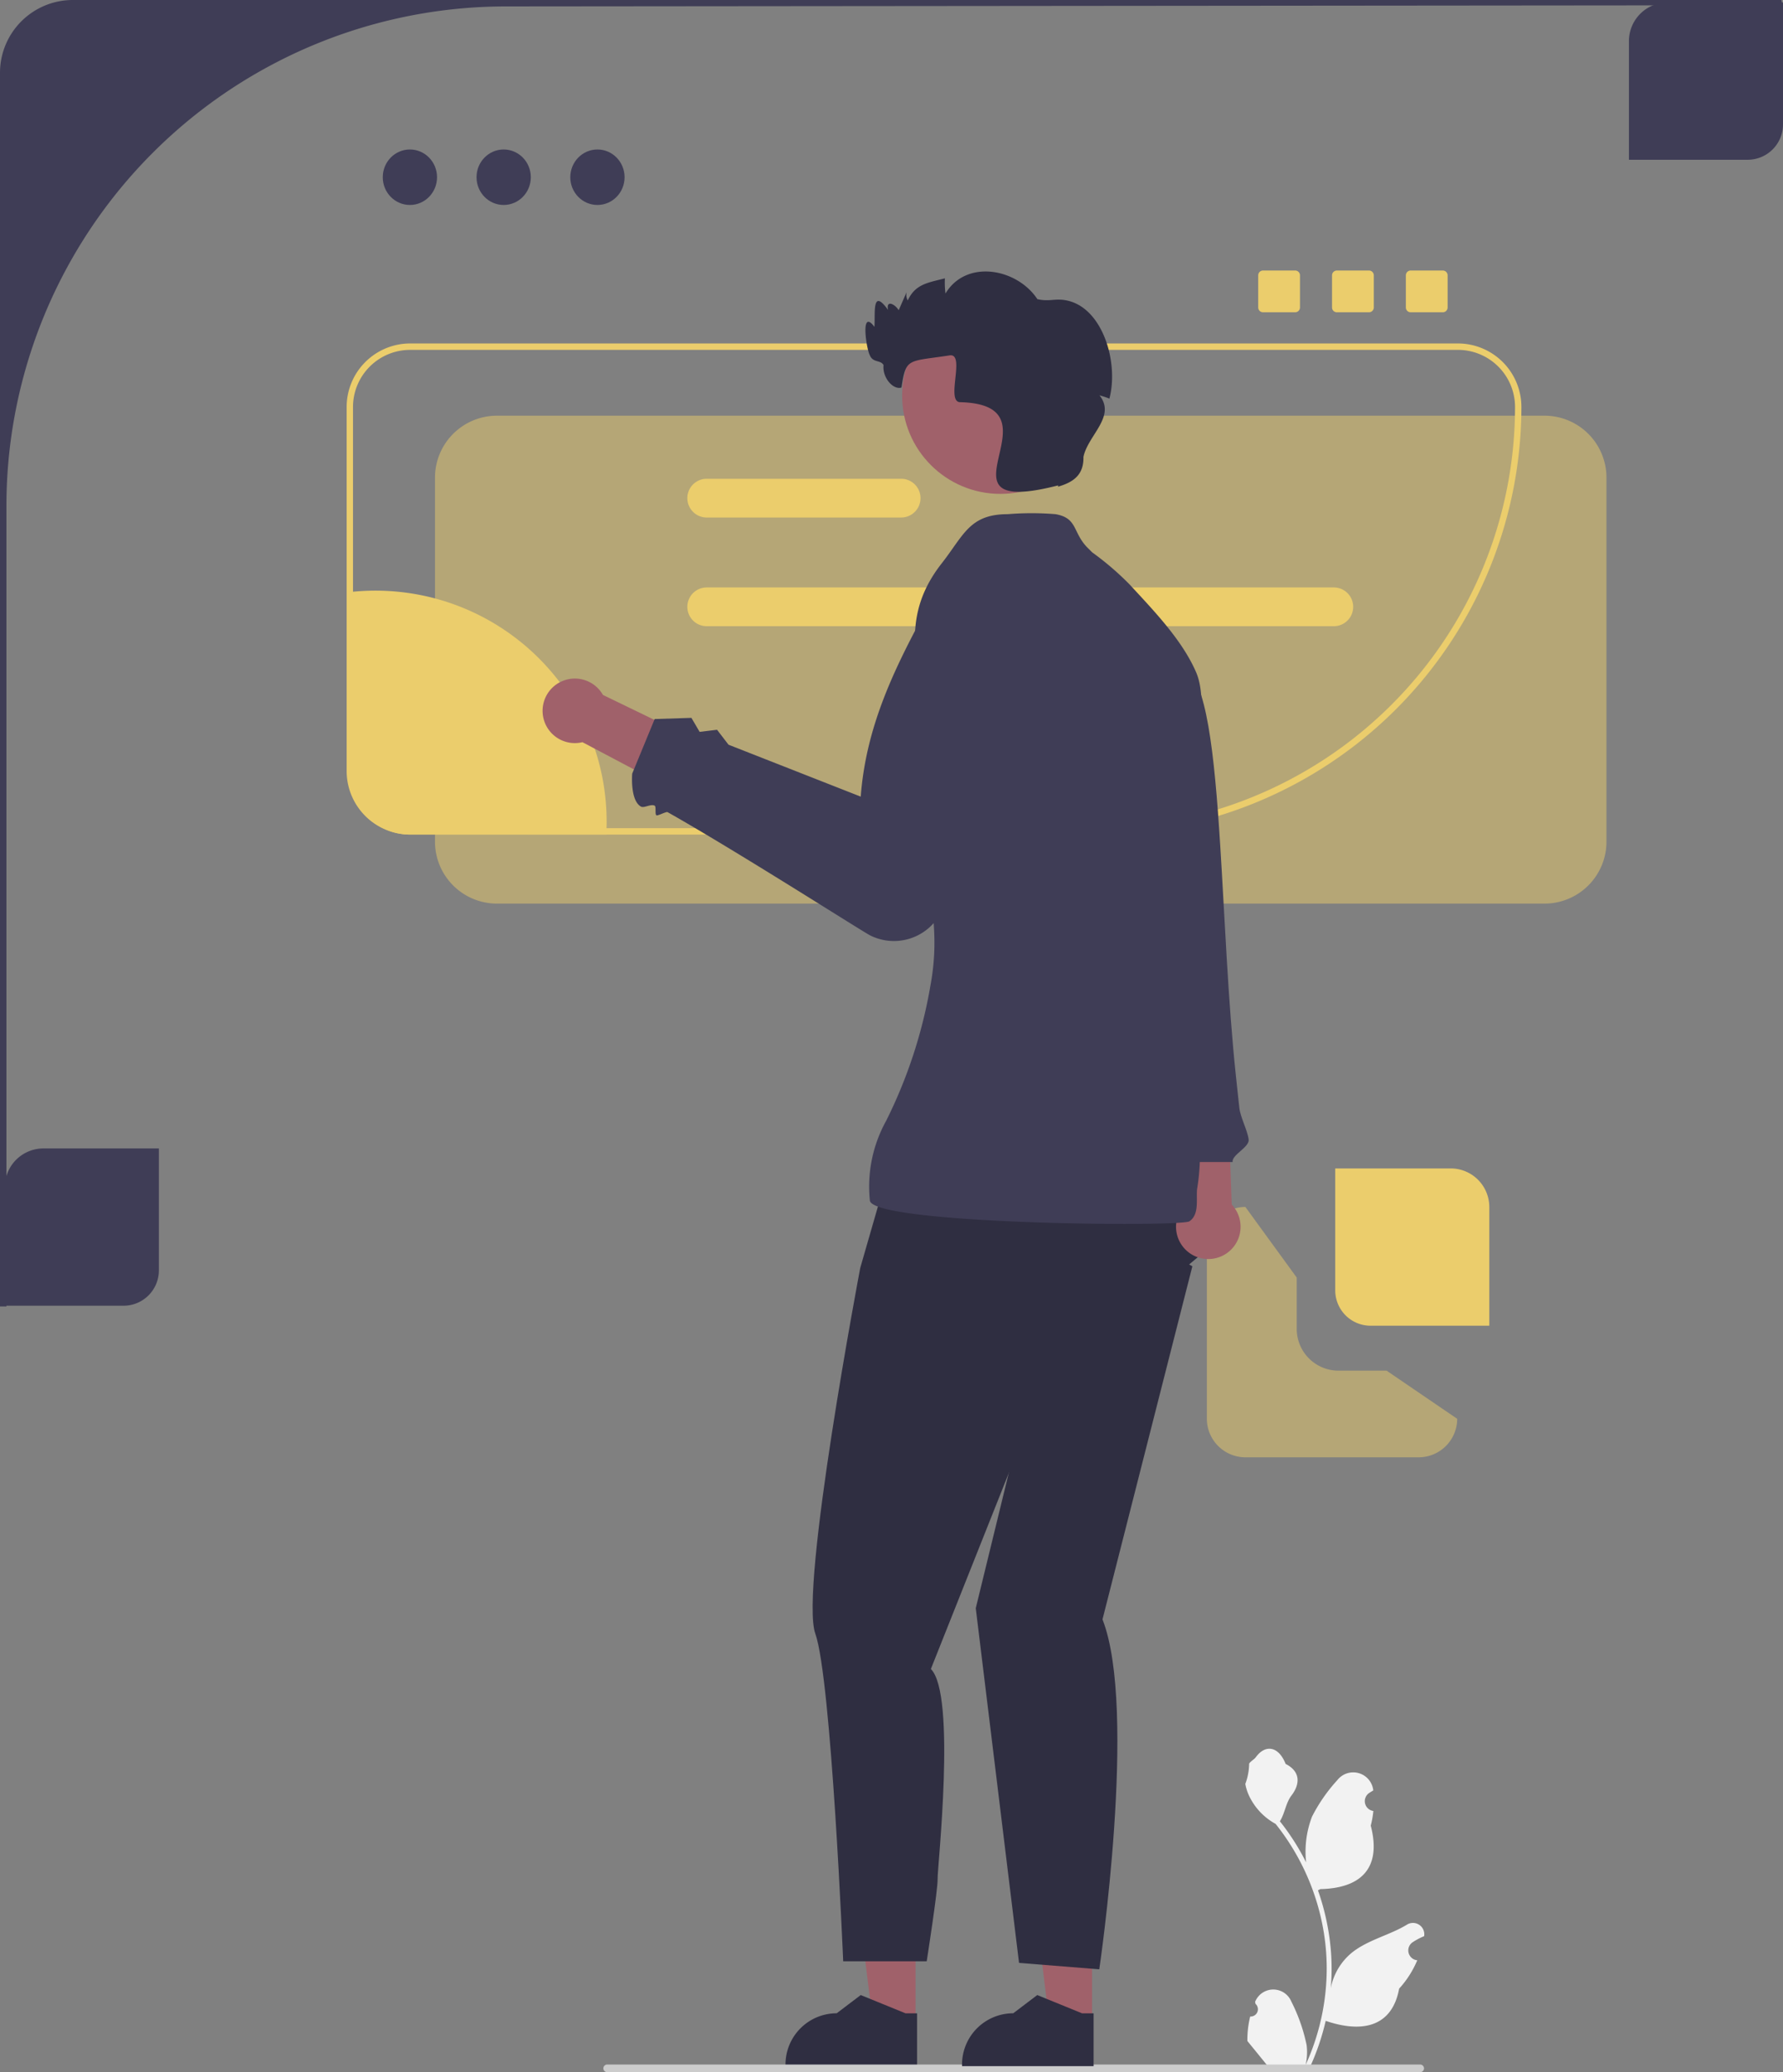 <svg xmlns="http://www.w3.org/2000/svg" width="144.21" height="167.586" viewBox="0 0 144.21 167.586"><rect x="0" y="0" width="144.21" height="167.586" fill="#808080" stroke="none"/><path d="M11.105,370.494H1.5v-9.605a3.124,3.124,0,0,1,3.115-3.115h9.346v9.865A2.859,2.859,0,0,1,11.105,370.494Z" transform="translate(-1.111 -264.894)" fill="#3f3d56"/><path d="M517.105,13.493H507.5V3.888A3.124,3.124,0,0,1,510.615.773h9.346v9.865A2.859,2.859,0,0,1,517.105,13.493Z" transform="translate(-375.751 -0.572)" fill="#3f3d56"/><g transform="translate(63.532 150.145)"><path d="M270.68,591.707h-3.46l-1.646-13.345h5.106Z" transform="translate(-260.162 -578.362)" fill="#a0616a"/><path d="M255.367,627.271H244.727v-.135a4.141,4.141,0,0,1,4.141-4.141h0l1.943-1.474L254.438,623h.929v4.276Z" transform="translate(-244.727 -610.317)" fill="#2f2e41"/></g><path d="M259.3,360.54l-2.283,7.927s-4.932,25.943-3.634,29.578,2.255,26.5,2.255,26.5h6.754s.91-5.8.883-6.673,1.531-14.891-.546-16.968l9.086-22.845,14.278-11.942-5.6-6.95L259.3,360.54Z" transform="translate(-187.44 -265.924)" fill="#2f2e41"/><path d="M383.269,385.865v-4.154L379.115,376A3.124,3.124,0,0,0,376,379.115v14.019a3.124,3.124,0,0,0,3.115,3.115h14.019a3.124,3.124,0,0,0,3.115-3.115l-5.711-3.894h-3.894A3.379,3.379,0,0,1,383.269,385.865Z" transform="translate(-278.389 -278.389)" fill="#ebcd6c" opacity="0.5"/><path d="M225.251,168.96H140.506a5.011,5.011,0,0,1-5-5.005V134.505a5.011,5.011,0,0,1,5-5.005h84.745a5.011,5.011,0,0,1,5.005,5.005v29.449A5.011,5.011,0,0,1,225.251,168.96Z" transform="translate(-100.324 -95.881)" fill="#ebcd6c" opacity="0.5"/><path d="M168.43,146.72h-55.3A5.141,5.141,0,0,1,108,141.584V112.135A5.141,5.141,0,0,1,113.135,107H197.88a5.141,5.141,0,0,1,5.135,5.135A34.624,34.624,0,0,1,168.43,146.72Zm-55.3-39.2a4.621,4.621,0,0,0-4.616,4.616v29.449a4.621,4.621,0,0,0,4.616,4.616h55.3A34.1,34.1,0,0,0,202.5,112.135a4.621,4.621,0,0,0-4.616-4.616H113.135Z" transform="translate(-79.963 -79.223)" fill="#ebcd6c"/><g transform="translate(86.805 48.007)"><path d="M366.233,352.2l-.55-7.779,4.4-.934.288,8.245a2.61,2.61,0,1,1-4.139.468Z" transform="translate(-357.555 -302.321)" fill="#a0616a"/><path d="M336.067,184.923l-1.693,1.262,4.16,23.722-.608,1.452.811.763.249,1.824,3.276,16.947h5c-.073-.589,1.371-1.192,1.3-1.817-.083-.715-.668-1.8-.752-2.551q-.039-.351-.077-.707-.057-.522-.114-1.055-.044-.412-.088-.83c-.639-6.027-.9-12.809-1.27-18.666-.47-7.466-1.113-13.428-2.929-14.4l-7.258-5.943Z" transform="translate(-334.375 -184.923)" fill="#3f3d56"/></g><path d="M388.377,566.445a.589.589,0,0,0,.427-1.021l-.04-.161.016-.038a1.582,1.582,0,0,1,2.918.011,14.049,14.049,0,0,1,1.235,3.517,4.681,4.681,0,0,1-.082,1.61,18.765,18.765,0,0,0,1.707-7.794,18.106,18.106,0,0,0-.112-2.021q-.093-.825-.258-1.638a18.983,18.983,0,0,0-3.764-8.045,5.051,5.051,0,0,1-2.1-2.18,3.854,3.854,0,0,1-.35-1.053,4.756,4.756,0,0,0,.309-1.64c.143-.216.4-.324.553-.535.774-1.05,1.841-.866,2.4.56,1.19.6,1.2,1.6.471,2.554-.464.609-.528,1.434-.936,2.086.042.054.086.106.127.159a19.1,19.1,0,0,1,1.994,3.159,7.942,7.942,0,0,1,.474-3.689,13.306,13.306,0,0,1,2.054-2.963,1.63,1.63,0,0,1,2.9.8l0,.042q-.167.094-.327.2a.8.8,0,0,0,.322,1.454l.016,0a7.955,7.955,0,0,1-.21,1.189c.961,3.716-1.114,5.07-4.076,5.131-.065.034-.129.067-.195.1a19.5,19.5,0,0,1,1.05,4.94,18.5,18.5,0,0,1-.013,2.986l.005-.035a4.887,4.887,0,0,1,1.668-2.822c1.284-1.055,3.1-1.443,4.483-2.291a.917.917,0,0,1,1.4.892l-.006.037a5.365,5.365,0,0,0-.6.29q-.167.094-.327.2a.8.8,0,0,0,.322,1.454l.016,0,.034.005a7.957,7.957,0,0,1-1.464,2.292c-.6,3.244-3.182,3.552-5.942,2.607h0a19.493,19.493,0,0,1-1.31,3.823h-4.678c-.017-.052-.032-.106-.047-.158a5.318,5.318,0,0,0,1.294-.077c-.347-.426-.694-.855-1.041-1.281a.3.3,0,0,1-.022-.025c-.176-.218-.354-.434-.53-.652h0a7.786,7.786,0,0,1,.228-1.983h0Z" transform="translate(-287.253 -403.359)" fill="#f2f2f2"/><path d="M187.983,643.474a.308.308,0,0,0,.309.309h65.755a.309.309,0,1,0,0-.618H188.292a.308.308,0,0,0-.309.309Z" transform="translate(-139.182 -476.197)" fill="#ccc"/><path d="M5.89,0A5.89,5.89,0,0,0,0,5.89v99.768H.519V40.934A40.415,40.415,0,0,1,40.934.519L144.175.425,144.08,0Z" fill="#3f3d56"/><path d="M129.768,202.691c0,.348-.01.7-.029,1.038H113.875A4.876,4.876,0,0,1,109,198.855v-14.74a18.946,18.946,0,0,1,2.077-.114A18.693,18.693,0,0,1,129.768,202.691Z" transform="translate(-80.703 -136.233)" fill="#ebcd6c"/><path d="M266.432,183H215.713a1.567,1.567,0,1,0,0,3.134h50.719a1.567,1.567,0,0,0,0-3.134Z" transform="translate(-158.553 -135.49)" fill="#ebcd6c"/><path d="M231.438,149.152H215.712a1.567,1.567,0,0,0,0,3.134h15.725a1.567,1.567,0,1,0,0-3.134Z" transform="translate(-158.552 -110.432)" fill="#ebcd6c"/><g transform="translate(77.81 150.145)"><path d="M325.68,591.707h-3.46l-1.646-13.345h5.106Z" transform="translate(-315.162 -578.362)" fill="#a0616a"/><path d="M310.367,627.271H299.727v-.135a4.141,4.141,0,0,1,4.141-4.141h0l1.943-1.474L309.438,623h.929v4.276Z" transform="translate(-299.727 -610.317)" fill="#2f2e41"/></g><path d="M306.207,376.5l1.817,15.836L304,408.821l3.5,28.686,6.49.519s3.115-21.028.26-28.3l7.269-28.556-5.452-3.115Z" transform="translate(-225.08 -278.759)" fill="#2f2e41"/><path d="M288.353,162.564c-1.145-1.223-.753-2.337-2.524-2.649a23.811,23.811,0,0,0-3.874,0c-3.089,0-3.554,1.705-5.332,3.975-4.581,5.845-.319,10.536-1.4,17.525-1.005,6.494,1.689,10.03.5,16.541a39.175,39.175,0,0,1-3.6,11.028,10.987,10.987,0,0,0-1.313,6.439c.231,1.93,25.157,2.155,25.847,1.68.812-.559.538-1.758.617-2.593a16.844,16.844,0,0,0-.11-6.159,31.9,31.9,0,0,1-.508-6.94c-.007-2.164-3.055,1.409-2.878-.752.226-2.755.674-5.451,1.167-8.182.382-2.113.531-4.285,1.092-6.354a26.96,26.96,0,0,0,1.442-6.98c.02-1.946.49-4.666-.284-6.449-1.14-2.626-3.438-4.991-5.377-7.095a23.519,23.519,0,0,0-3.023-2.594" transform="translate(-200.455 -118.331)" fill="#3f3d56"/><g transform="translate(43.886 49.748)"><path d="M173.93,212.71l7.018,3.4-1.382,4.28-7.292-3.857a2.61,2.61,0,1,1,1.656-3.822Z" transform="translate(-169.05 -206.256)" fill="#a0616a"/><path d="M216.1,217.483c-.672-.356-10.912-6.887-16.3-9.92-.1-.057-.8.316-.893.261-.148-.083-.007-.7-.146-.78-.3-.169-.86.214-1.108.074-.9-.507-.709-2.67-.709-2.67l1.817-4.413,2.971-.095.664,1.133,1.409-.17.928,1.208,10.694,4.2c.416-5.576,2.645-10.176,5.061-14.676l.976.184a4.619,4.619,0,0,1,3.7,5.282l-2.82,17.309a4.294,4.294,0,0,1-6.248,3.076Z" transform="translate(-189.696 -191.631)" fill="#3f3d56"/></g><circle cx="7.945" cy="7.945" r="7.945" transform="translate(72.966 24.053)" fill="#a0616a"/><path d="M289.394,94.854a6.212,6.212,0,0,0-.8-.265c1.363,1.716-.938,3.223-1.3,4.979.03,1.395-.733,2.027-2.067,2.409l.031-.109c-10.849,2.779.6-6.472-7.887-6.727-1.293.076.434-3.989-.9-3.785-3.375.519-3.532.162-3.894,2.6-.657.215-1.558-.779-1.451-1.818-.24-.437-.869-.157-1.121-.82-.267-.506-.776-3.816.384-2.269.077-1.056-.222-3.216,1.1-1.371-.171-.839.557-.476.862.023.216-.491.431-.979.644-1.469a.966.966,0,0,0,.088.68c.612-1.3,1.547-1.419,3.006-1.786a6.88,6.88,0,0,0,.047,1.225c1.694-2.807,5.8-2.023,7.432.457,1.037.237,1.475-.122,2.513.137C288.879,87.641,290.155,91.944,289.394,94.854Z" transform="translate(-199.665 -62.614)" fill="#2f2e41"/><path d="M418.856,376.721h9.605v-9.605A3.124,3.124,0,0,0,425.346,364H416v9.865A2.859,2.859,0,0,0,418.856,376.721Z" transform="translate(-308.005 -269.504)" fill="#ebcd6c"/><ellipse cx="2.195" cy="2.244" rx="2.195" ry="2.244" transform="translate(30.958 12.089)" fill="#3f3d56"/><ellipse cx="2.195" cy="2.244" rx="2.195" ry="2.244" transform="translate(38.542 12.089)" fill="#3f3d56"/><ellipse cx="2.195" cy="2.244" rx="2.195" ry="2.244" transform="translate(46.126 12.089)" fill="#3f3d56"/><path d="M392.389,84.273a.39.39,0,0,0-.389.389v2.6a.39.39,0,0,0,.389.389h2.6a.39.39,0,0,0,.389-.389v-2.6a.39.39,0,0,0-.389-.389Z" transform="translate(-290.235 -62.395)" fill="#ebcd6c"/><path d="M415.389,84.273a.39.39,0,0,0-.389.389v2.6a.39.39,0,0,0,.389.389h2.6a.39.39,0,0,0,.389-.389v-2.6a.39.39,0,0,0-.389-.389Z" transform="translate(-307.264 -62.395)" fill="#ebcd6c"/><path d="M438.389,84.273a.39.39,0,0,0-.389.389v2.6a.39.39,0,0,0,.389.389h2.6a.39.39,0,0,0,.389-.389v-2.6a.39.39,0,0,0-.389-.389Z" transform="translate(-324.294 -62.395)" fill="#ebcd6c"/></svg>